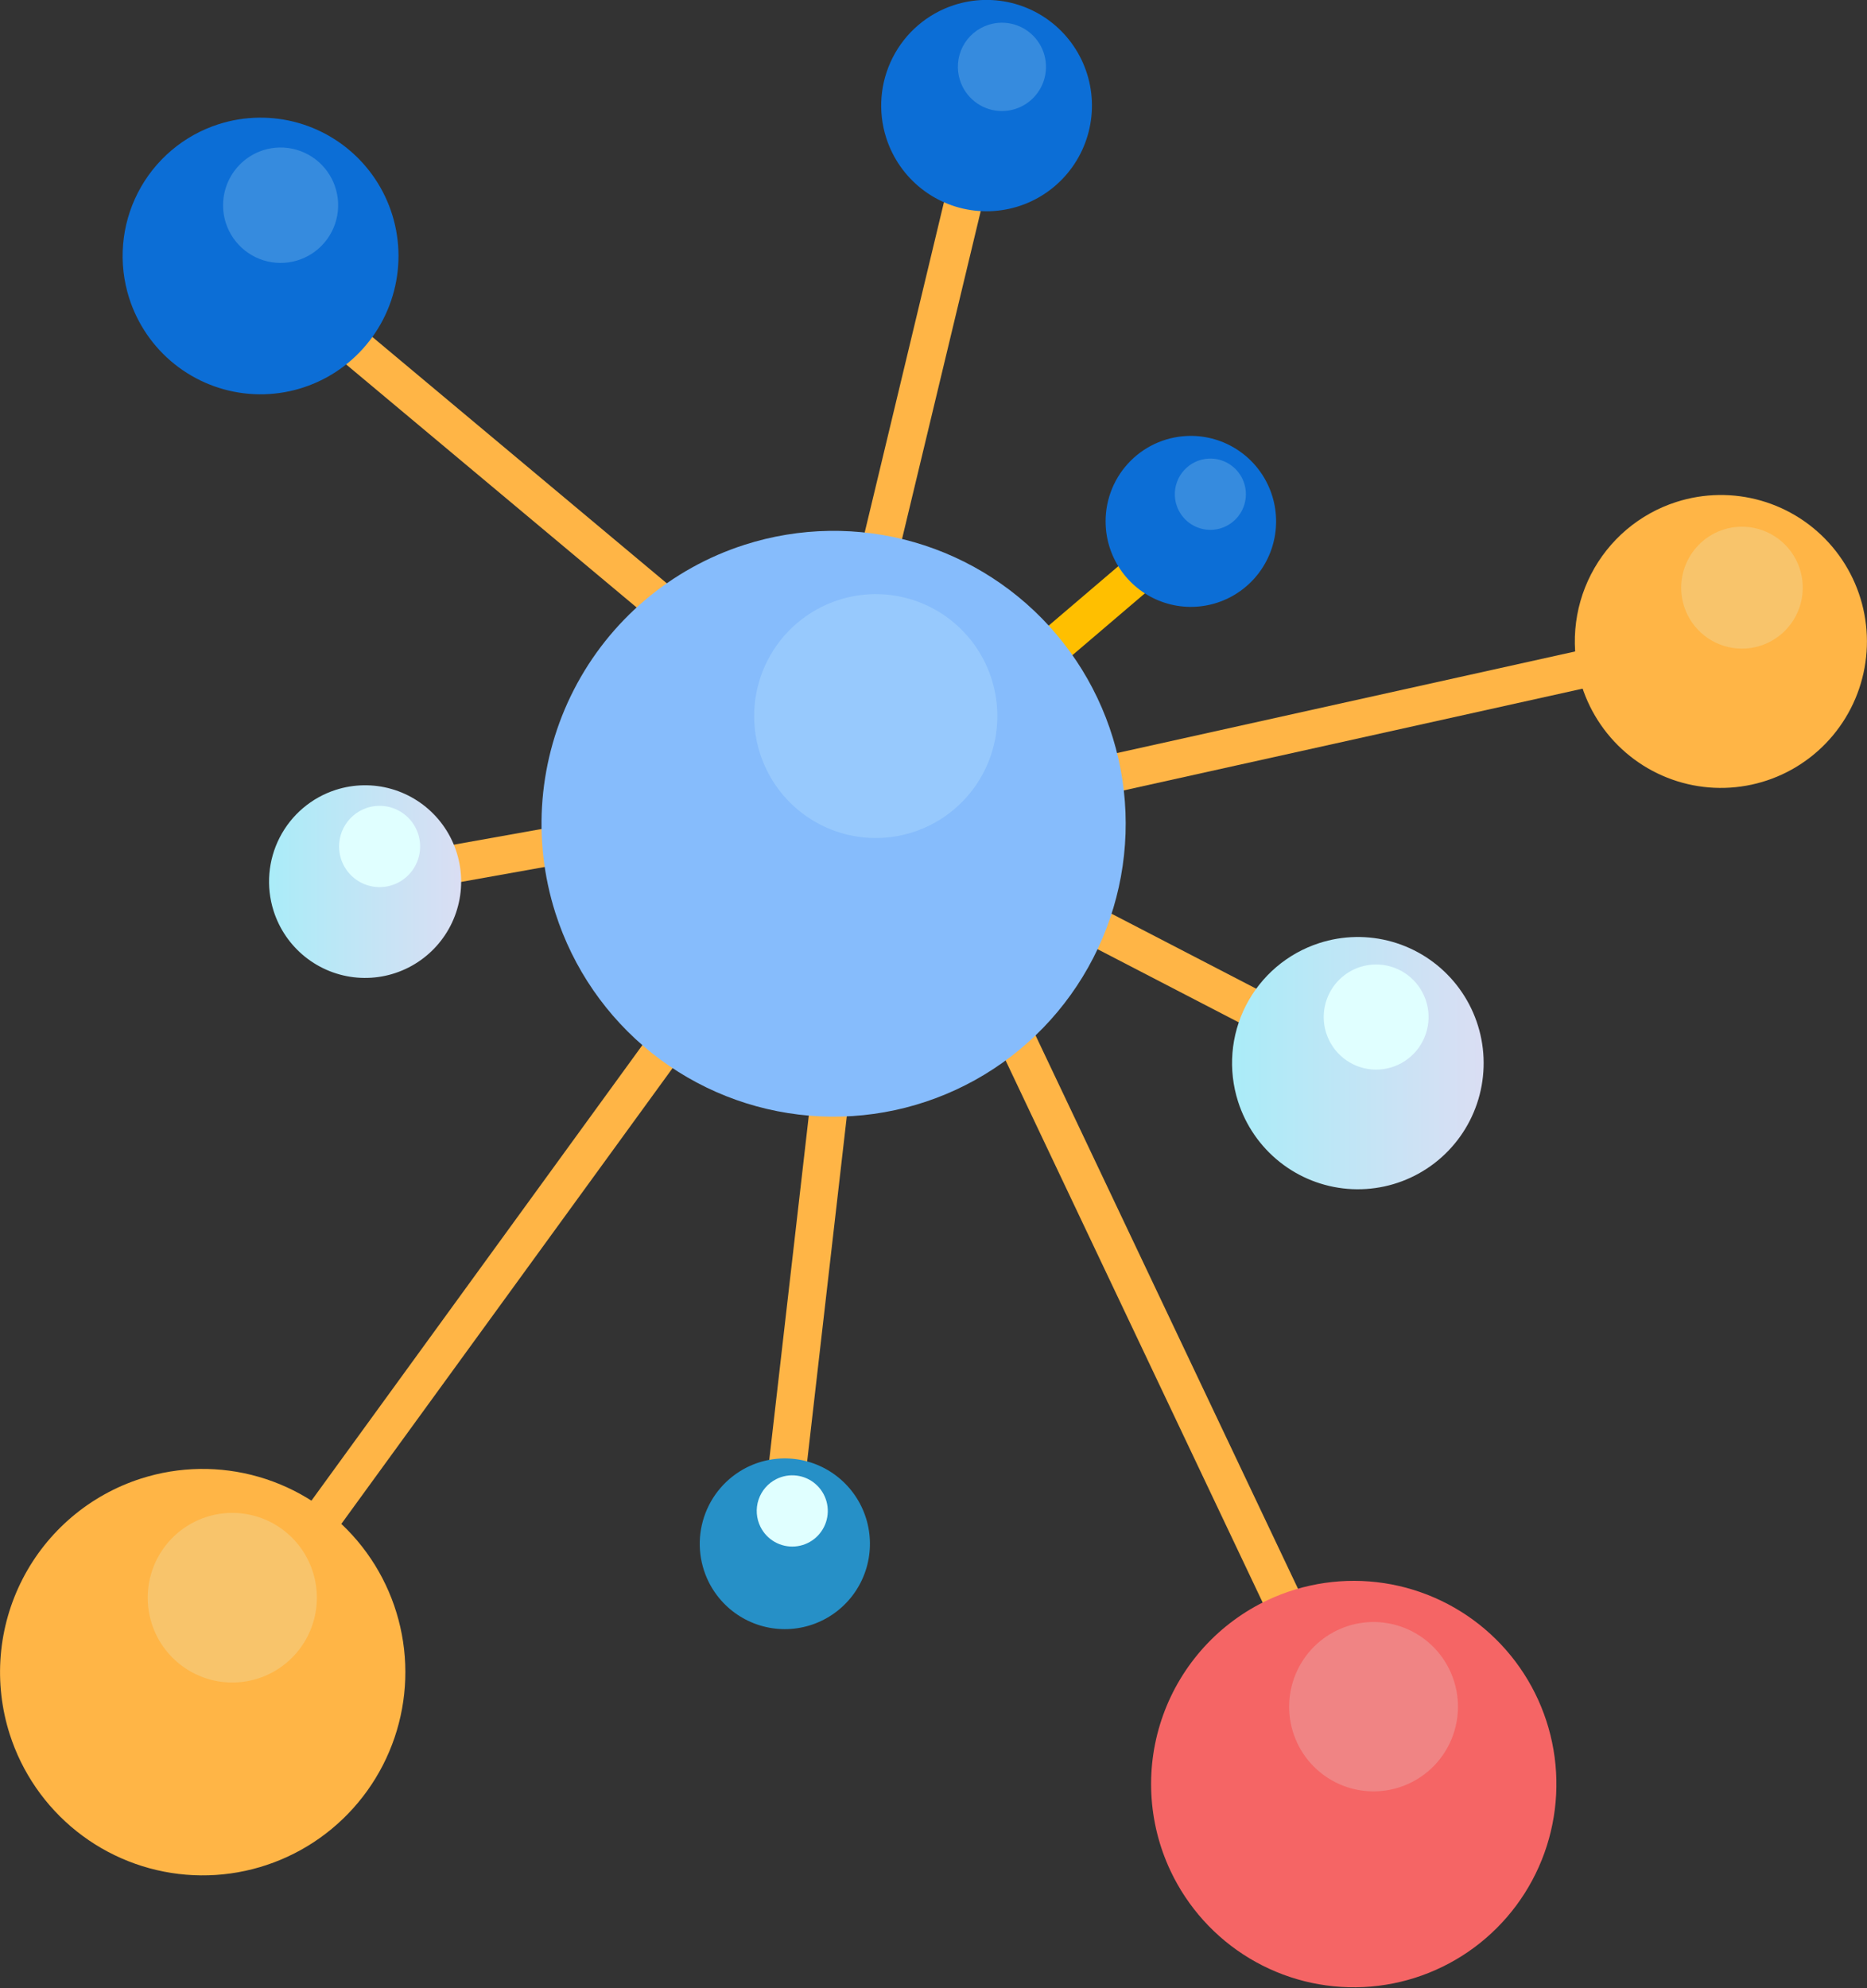 <svg width="264" height="281" viewBox="0 0 264 281" fill="none" xmlns="http://www.w3.org/2000/svg">
<rect x="0" y="0" width="264" height="281" fill="#333333" stroke="none"/>
<g clip-path="url(#clip0_45_59407)">
<path d="M230.11 90.446L150.218 108.157L151.373 113.393L231.266 95.682L230.11 90.446Z" fill="#FFB546"/>
<path d="M121.867 110.863L119.411 115.627L192.101 153.285L194.557 148.521L121.867 110.863Z" fill="#FFB546"/>
<path d="M166.151 73.194L103.83 126.344L107.296 130.428L169.617 77.278L166.151 73.194Z" fill="#FFBF00"/>
<path d="M97.68 138.307L36.565 222.398L40.883 225.558L102.016 141.467L97.68 138.307Z" fill="#FFB546"/>
<path d="M136.9 138.728L187.202 244.766L192.035 242.468L141.734 136.449L136.9 138.728Z" fill="#FFB546"/>
<path d="M116.385 140.133L107.462 217.793L112.776 218.406L121.699 140.746L116.385 140.133Z" fill="#FFB546"/>
<path d="M131.005 107.449L54.232 121.172L55.171 126.451L131.944 112.728L131.005 107.449Z" fill="#FFB546"/>
<path d="M136.544 15.807L117.401 95.554L122.602 96.808L141.744 17.062L136.544 15.807Z" fill="#FFB546"/>
<path d="M44.611 40.902L41.184 45.02L104.011 97.567L107.438 93.45L44.611 40.902Z" fill="#FFB546"/>
<path d="M165.518 264.454C167.938 269.585 171.82 273.883 176.675 276.805C181.53 279.727 187.139 281.141 192.795 280.87C198.45 280.599 203.899 278.654 208.453 275.281C213.008 271.908 216.463 267.258 218.383 261.919C220.303 256.579 220.603 250.788 219.243 245.278C217.883 239.768 214.926 234.786 210.744 230.959C206.561 227.133 201.342 224.634 195.744 223.778C190.147 222.923 184.422 223.749 179.292 226.152C175.873 227.754 172.804 230.017 170.26 232.811C167.716 235.605 165.747 238.875 164.467 242.434C163.187 245.993 162.621 249.77 162.802 253.549C162.982 257.328 163.905 261.034 165.518 264.454Z" fill="#F56565"/>
<path opacity="0.2" d="M183.419 246.337C184.424 248.479 186.041 250.273 188.063 251.494C190.086 252.715 192.424 253.307 194.782 253.196C197.14 253.085 199.413 252.275 201.312 250.87C203.212 249.464 204.653 247.526 205.454 245.3C206.255 243.073 206.379 240.659 205.812 238.362C205.244 236.065 204.01 233.988 202.265 232.393C200.52 230.799 198.343 229.759 196.008 229.405C193.674 229.051 191.287 229.399 189.15 230.404C186.284 231.757 184.072 234.195 182.997 237.182C181.923 240.17 182.074 243.462 183.419 246.337Z" fill="#E0FFFF"/>
<path d="M1.375 245.13C3.106 250.539 6.397 255.312 10.833 258.846C15.269 262.38 20.65 264.516 26.297 264.985C31.944 265.454 37.602 264.234 42.558 261.48C47.513 258.726 51.543 254.561 54.138 249.511C56.732 244.462 57.776 238.755 57.135 233.111C56.495 227.468 54.2 222.141 50.541 217.804C46.881 213.468 42.021 210.316 36.575 208.748C31.13 207.179 25.342 207.264 19.945 208.992C16.357 210.141 13.03 211.987 10.155 214.426C7.28 216.864 4.912 219.846 3.187 223.203C1.463 226.559 0.415 230.223 0.104 233.986C-0.207 237.748 0.225 241.535 1.375 245.13Z" fill="#FFB546"/>
<path opacity="0.2" d="M21.454 229.485C22.174 231.743 23.546 233.736 25.396 235.213C27.247 236.69 29.492 237.583 31.849 237.781C34.206 237.978 36.568 237.471 38.637 236.323C40.706 235.175 42.389 233.437 43.474 231.33C44.558 229.224 44.995 226.842 44.729 224.486C44.463 222.13 43.506 219.906 41.979 218.096C40.453 216.285 38.425 214.969 36.152 214.313C33.879 213.658 31.463 213.692 29.21 214.413C27.714 214.892 26.326 215.661 25.126 216.678C23.926 217.694 22.938 218.938 22.217 220.338C21.497 221.737 21.059 223.266 20.928 224.835C20.797 226.405 20.976 227.984 21.454 229.485Z" fill="#E0FFFF"/>
<path d="M223.671 96.979C224.916 100.879 227.286 104.321 230.483 106.87C233.679 109.42 237.558 110.961 241.629 111.301C245.699 111.64 249.779 110.762 253.351 108.777C256.924 106.792 259.829 103.79 261.699 100.149C263.57 96.509 264.321 92.395 263.859 88.327C263.397 84.259 261.741 80.419 259.102 77.294C256.463 74.169 252.959 71.898 249.032 70.77C245.106 69.641 240.934 69.705 237.044 70.953C234.46 71.78 232.064 73.109 229.992 74.865C227.921 76.621 226.216 78.769 224.974 81.186C223.732 83.604 222.977 86.243 222.754 88.953C222.53 91.663 222.842 94.39 223.671 96.979Z" fill="#FFB546"/>
<path opacity="0.2" d="M238.133 85.7C238.652 87.323 239.64 88.754 240.972 89.814C242.303 90.874 243.918 91.515 245.613 91.655C247.307 91.795 249.005 91.428 250.492 90.6C251.978 89.773 253.187 88.522 253.964 87.007C254.742 85.491 255.053 83.778 254.859 82.085C254.666 80.391 253.976 78.793 252.876 77.493C251.777 76.193 250.317 75.249 248.683 74.781C247.048 74.312 245.311 74.34 243.692 74.86C241.524 75.563 239.722 77.098 238.68 79.129C237.638 81.161 237.441 83.523 238.133 85.7Z" fill="#E0FFFF"/>
<path d="M100.22 223.625C101.288 225.757 102.962 227.524 105.031 228.702C107.101 229.88 109.472 230.417 111.846 230.245C114.219 230.073 116.489 229.199 118.367 227.734C120.245 226.269 121.648 224.279 122.398 222.015C123.149 219.751 123.212 217.314 122.582 215.014C121.951 212.714 120.654 210.652 118.855 209.091C117.056 207.529 114.835 206.537 112.474 206.24C110.113 205.943 107.716 206.355 105.588 207.423C102.736 208.86 100.568 211.373 99.562 214.411C98.555 217.448 98.792 220.762 100.22 223.625Z" fill="#2690C7"/>
<path d="M107.537 215.829C107.983 216.72 108.682 217.458 109.547 217.949C110.411 218.441 111.401 218.666 112.392 218.593C113.383 218.521 114.331 218.156 115.115 217.544C115.899 216.932 116.484 216.1 116.797 215.154C117.11 214.209 117.136 213.192 116.871 212.231C116.607 211.271 116.065 210.41 115.313 209.759C114.561 209.108 113.633 208.694 112.647 208.572C111.661 208.449 110.661 208.622 109.773 209.069C108.582 209.669 107.678 210.718 107.259 211.985C106.839 213.253 106.94 214.636 107.537 215.829Z" fill="#E0FFFF"/>
<path d="M38.686 128.751C39.502 131.318 41.06 133.584 43.162 135.263C45.264 136.941 47.816 137.958 50.494 138.182C53.172 138.407 55.857 137.83 58.208 136.524C60.559 135.219 62.471 133.244 63.702 130.849C64.932 128.454 65.427 125.746 65.122 123.069C64.817 120.393 63.727 117.867 61.99 115.811C60.252 113.756 57.946 112.263 55.362 111.522C52.778 110.781 50.032 110.825 47.474 111.649C44.048 112.752 41.199 115.172 39.551 118.378C37.904 121.584 37.593 125.315 38.686 128.751Z" fill="url(#paint0_linear_45_59407)"/>
<path d="M48.2 121.339C48.535 122.43 49.187 123.397 50.073 124.115C50.959 124.833 52.037 125.27 53.172 125.37C54.306 125.471 55.445 125.231 56.443 124.68C57.44 124.129 58.252 123.292 58.773 122.277C59.294 121.262 59.502 120.114 59.37 118.98C59.237 117.846 58.771 116.777 58.03 115.91C57.289 115.043 56.307 114.417 55.209 114.112C54.112 113.806 52.949 113.836 51.868 114.196C50.447 114.67 49.267 115.683 48.581 117.018C47.896 118.353 47.759 119.904 48.2 121.339Z" fill="#E0FFFF"/>
<path d="M156.348 74.248C156.457 76.636 157.27 78.939 158.685 80.865C160.1 82.79 162.053 84.251 164.297 85.063C166.54 85.876 168.974 86.002 171.289 85.427C173.605 84.852 175.698 83.601 177.304 81.833C178.91 80.065 179.957 77.859 180.311 75.494C180.666 73.129 180.313 70.712 179.296 68.549C178.28 66.385 176.646 64.573 174.601 63.341C172.557 62.108 170.194 61.512 167.811 61.627C166.231 61.701 164.682 62.086 163.251 62.76C161.82 63.434 160.536 64.385 159.471 65.557C158.407 66.729 157.583 68.1 157.047 69.591C156.511 71.082 156.274 72.664 156.348 74.248Z" fill="#0C6ED6"/>
<path opacity="0.2" d="M166.13 70.092C166.176 71.087 166.516 72.046 167.107 72.848C167.697 73.65 168.511 74.258 169.447 74.595C170.382 74.933 171.396 74.984 172.361 74.744C173.326 74.503 174.197 73.981 174.866 73.244C175.535 72.507 175.97 71.587 176.117 70.602C176.265 69.616 176.117 68.609 175.693 67.708C175.269 66.806 174.588 66.051 173.735 65.538C172.883 65.025 171.898 64.777 170.906 64.825C169.576 64.89 168.326 65.481 167.431 66.468C166.535 67.455 166.067 68.759 166.13 70.092Z" fill="#E0FFFF"/>
<path d="M175.07 155.715C176.145 159.075 178.189 162.04 180.946 164.235C183.702 166.429 187.046 167.754 190.554 168.043C194.062 168.331 197.576 167.569 200.652 165.854C203.728 164.14 206.227 161.548 207.833 158.409C209.44 155.269 210.08 151.722 209.675 148.217C209.269 144.713 207.835 141.407 205.554 138.72C203.274 136.032 200.249 134.084 196.863 133.121C193.477 132.157 189.882 132.223 186.533 133.309C182.049 134.758 178.323 137.932 176.174 142.133C174.024 146.335 173.627 151.22 175.07 155.715Z" fill="url(#paint1_linear_45_59407)"/>
<path d="M187.526 146.006C187.97 147.407 188.818 148.645 189.963 149.563C191.109 150.481 192.5 151.037 193.961 151.162C195.422 151.287 196.888 150.975 198.172 150.265C199.456 149.555 200.501 148.479 201.175 147.174C201.849 145.868 202.121 144.391 201.958 142.93C201.794 141.469 201.202 140.09 200.256 138.967C199.311 137.843 198.054 137.026 196.645 136.619C195.236 136.212 193.738 136.233 192.34 136.679C190.469 137.277 188.911 138.595 188.008 140.344C187.106 142.092 186.932 144.129 187.526 146.006Z" fill="#E0FFFF"/>
<path d="M125.323 19.515C126.229 22.329 127.947 24.81 130.261 26.644C132.575 28.478 135.379 29.582 138.319 29.817C141.259 30.052 144.203 29.407 146.777 27.964C149.352 26.521 151.441 24.344 152.78 21.71C154.119 19.076 154.649 16.102 154.301 13.166C153.953 10.23 152.744 7.464 150.827 5.217C148.91 2.97 146.371 1.344 143.531 0.545C140.691 -0.254 137.679 -0.19 134.875 0.728C131.127 1.956 128.018 4.622 126.228 8.144C124.437 11.665 124.112 15.754 125.323 19.515Z" fill="#0C6ED6"/>
<path opacity="0.2" d="M135.754 11.376C136.133 12.549 136.85 13.584 137.816 14.349C138.781 15.114 139.951 15.576 141.178 15.675C142.404 15.774 143.633 15.507 144.708 14.907C145.783 14.307 146.657 13.401 147.219 12.303C147.781 11.206 148.006 9.966 147.866 8.741C147.726 7.515 147.226 6.358 146.431 5.417C145.636 4.476 144.58 3.792 143.397 3.451C142.214 3.111 140.957 3.13 139.785 3.505C139.002 3.752 138.276 4.153 137.649 4.684C137.022 5.215 136.506 5.865 136.131 6.597C135.756 7.329 135.53 8.128 135.465 8.949C135.4 9.769 135.498 10.594 135.754 11.376Z" fill="#E0FFFF"/>
<path d="M18.264 42.132C19.438 45.817 21.676 49.069 24.694 51.478C27.713 53.888 31.377 55.346 35.222 55.667C39.067 55.989 42.921 55.16 46.296 53.286C49.671 51.411 52.416 48.575 54.183 45.137C55.95 41.699 56.66 37.812 56.224 33.969C55.787 30.126 54.223 26.499 51.73 23.547C49.236 20.595 45.925 18.451 42.216 17.385C38.507 16.32 34.566 16.381 30.891 17.562C25.968 19.143 21.872 22.62 19.504 27.227C17.137 31.834 16.69 37.195 18.264 42.132Z" fill="#0C6ED6"/>
<path opacity="0.2" d="M31.923 31.484C32.412 33.022 33.344 34.38 34.603 35.386C35.862 36.393 37.391 37.002 38.995 37.137C40.599 37.273 42.208 36.928 43.617 36.147C45.026 35.365 46.172 34.183 46.91 32.748C47.648 31.314 47.945 29.692 47.764 28.088C47.582 26.485 46.931 24.971 45.891 23.738C44.85 22.506 43.469 21.611 41.922 21.166C40.374 20.721 38.729 20.746 37.196 21.238C35.145 21.902 33.44 23.352 32.452 25.271C31.464 27.191 31.274 29.424 31.923 31.484Z" fill="#E0FFFF"/>
<path d="M78.537 129.057C81.027 136.857 85.768 143.741 92.161 148.839C98.553 153.938 106.311 157.021 114.452 157.7C122.593 158.379 130.752 156.622 137.897 152.652C145.042 148.682 150.853 142.678 154.593 135.398C158.334 128.117 159.837 119.889 158.913 111.752C157.988 103.616 154.677 95.937 149.399 89.686C144.121 83.436 137.112 78.895 129.26 76.638C121.407 74.381 113.063 74.509 105.283 77.005C94.851 80.353 86.172 87.717 81.156 97.479C76.141 107.24 75.198 118.599 78.537 129.057Z" fill="#86BCFC"/>
<path opacity="0.2" d="M107.461 106.479C108.499 109.724 110.473 112.589 113.135 114.709C115.796 116.83 119.025 118.113 122.414 118.394C125.802 118.676 129.198 117.944 132.171 116.291C135.145 114.638 137.563 112.139 139.119 109.109C140.676 106.079 141.302 102.654 140.917 99.268C140.533 95.881 139.155 92.685 136.959 90.083C134.762 87.481 131.846 85.591 128.578 84.65C125.31 83.71 121.837 83.762 118.599 84.8C116.447 85.489 114.452 86.597 112.727 88.06C111.003 89.523 109.583 91.312 108.548 93.326C107.514 95.339 106.885 97.537 106.699 99.794C106.512 102.05 106.771 104.322 107.461 106.479Z" fill="#E0FFFF"/>
</g>
<defs>
<linearGradient id="paint0_linear_45_59407" x1="38.036" y1="124.595" x2="65.202" y2="124.595" gradientUnits="userSpaceOnUse">
<stop stop-color="#AAECF8"/>
<stop offset="1" stop-color="#DADEF3"/>
</linearGradient>
<linearGradient id="paint1_linear_45_59407" x1="174.23" y1="150.296" x2="209.802" y2="150.296" gradientUnits="userSpaceOnUse">
<stop stop-color="#AAECF8"/>
<stop offset="1" stop-color="#DADEF3"/>
</linearGradient>
<clipPath id="clip0_45_59407">
<rect width="264" height="281" fill="white"/>
</clipPath>
</defs>
</svg>
